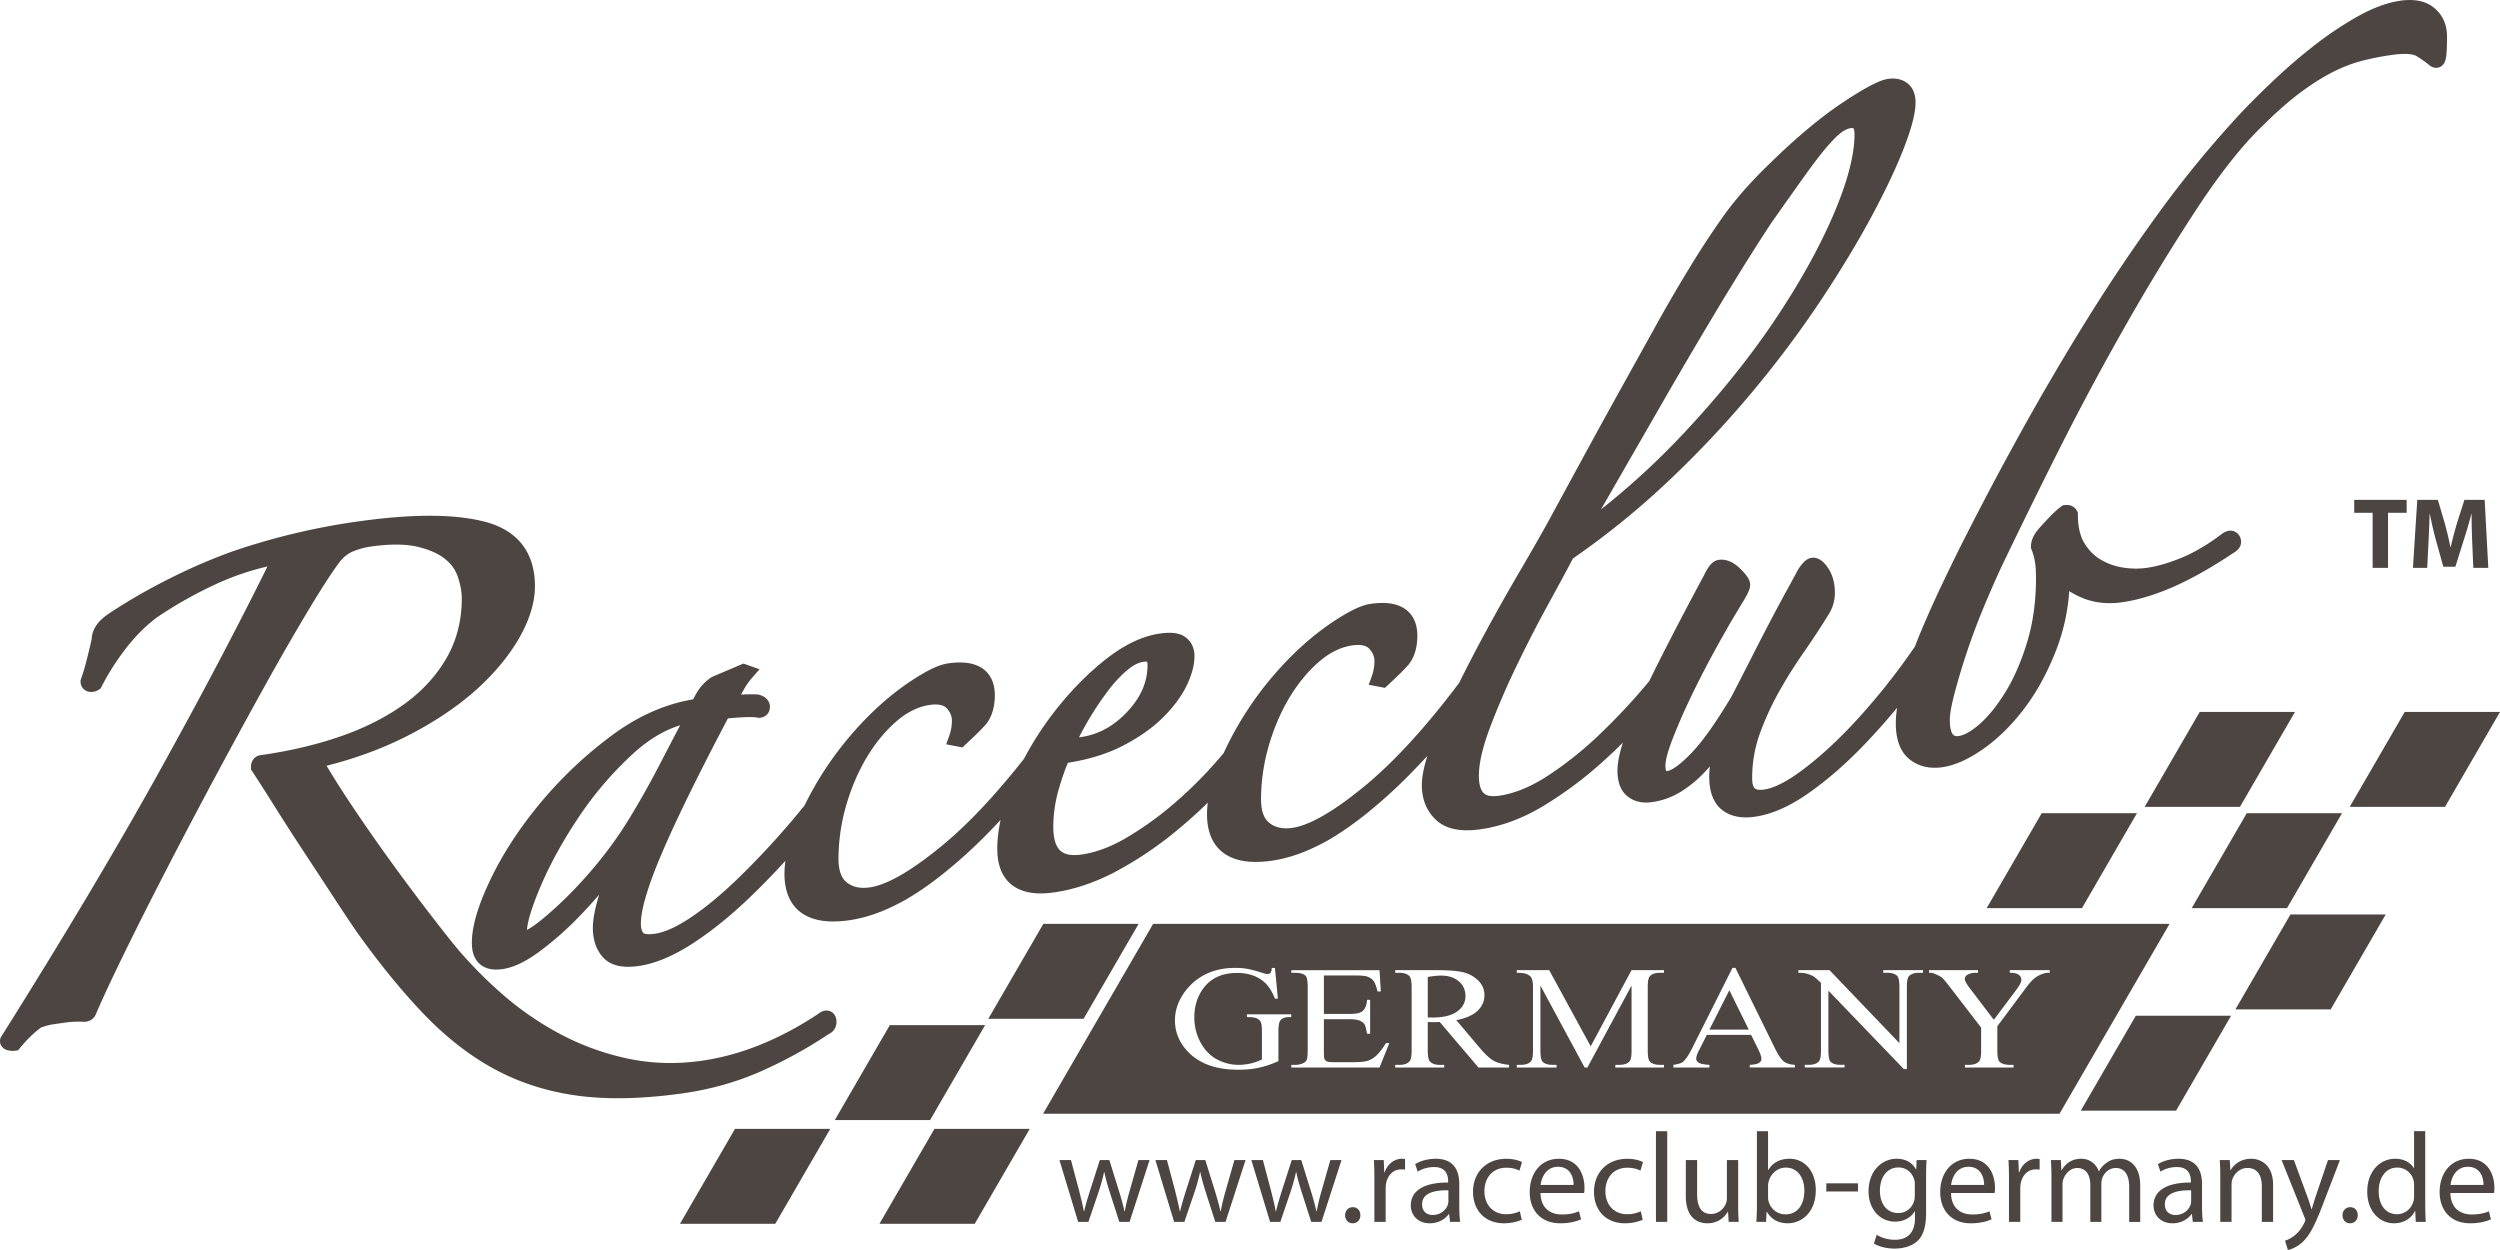 <svg xmlns="http://www.w3.org/2000/svg" width="220" height="110" viewBox="0 0 220 110"><path fill="#4d4541" d="M128.231 89.011c-.488.354-1.212.531-2.173.531-.043 0-.102-.002-.17-.004s-.151-.003-.245-.003v-3.563c.49-.08.879-.12 1.166-.12.648 0 1.169.167 1.563.503.394.334.59.77.59 1.305.001.546-.243.997-.731 1.351zm22.199 1.592h3.461l-1.708-3.463-1.753 3.463zm30.807 7.406H91.791l9.683-16.706h89.446l-9.683 16.706zm-67.61-8.745h-3.9v.239c.406 0 .689.035.85.105a.73.73 0 0 1 .357.304c.078.132.115.414.115.843v2.479a4.695 4.695 0 0 1-2.079.473 3.974 3.974 0 0 1-1.853-.47c-.601-.314-1.087-.809-1.458-1.482a4.555 4.555 0 0 1-.557-2.237c0-1.008.28-1.875.839-2.604.668-.863 1.644-1.296 2.926-1.296.94 0 1.709.248 2.31.74.417.34.755.849 1.017 1.523h.261l-.261-2.706h-.274c-.015.215-.055.359-.122.434s-.147.11-.24.11c-.095 0-.281-.044-.559-.133a10.468 10.468 0 0 0-1.272-.335 5.988 5.988 0 0 0-.999-.076c-1.006 0-1.876.184-2.614.55a5.037 5.037 0 0 0-2.08 1.896c-.425.691-.638 1.413-.638 2.167 0 1.041.378 1.958 1.136 2.755 1.01 1.063 2.487 1.593 4.433 1.593.677 0 1.294-.061 1.849-.183a8.437 8.437 0 0 0 1.687-.575v-2.623c0-.459.049-.767.147-.922.145-.219.408-.33.795-.33h.187v-.239zm8.636 2.527h-.297c-.322.526-.635.922-.943 1.183-.236.198-.485.33-.742.397-.258.068-.671.102-1.239.102h-1.709c-.277 0-.465-.024-.564-.073a.432.432 0 0 1-.208-.195c-.039-.082-.059-.313-.059-.693v-2.823h2.213c.421 0 .732.042.937.126.202.085.349.2.437.348.069.118.139.385.209.803h.274v-2.982h-.274c-.029.488-.174.829-.432 1.022-.192.149-.576.222-1.15.222h-2.213v-3.387h2.764c.498 0 .848.032 1.046.094.248.09.434.217.561.387.126.169.241.478.346.928h.288l-.109-1.874h-7.76v.232h.355c.416 0 .714.084.891.253.129.126.194.461.193 1.005v5.566c0 .417-.029.692-.086.828s-.164.236-.322.303a1.596 1.596 0 0 1-.676.146h-.356v.234h7.759l.866-2.152zm10.531 1.916c-.55-.052-.994-.17-1.336-.354-.342-.186-.751-.562-1.226-1.124l-2.079-2.459c.847-.16 1.472-.435 1.875-.822.403-.387.604-.844.604-1.37 0-.493-.177-.919-.53-1.273-.354-.356-.784-.601-1.292-.733s-1.296-.198-2.365-.198h-3.667v.233h.378c.381 0 .668.092.86.278.14.13.209.465.209 1.005l-.001 5.535c0 .489-.052.798-.155.929-.185.236-.488.354-.913.354h-.378v.233h4.313v-.233h-.393c-.377 0-.659-.094-.847-.279-.139-.13-.208-.465-.208-1.004v-2.489a7.764 7.764 0 0 0 .438.012c.159 0 .363-.004.616-.012l3.408 4.006h2.688v-.235zm13.633-8.335h-2.852l-3.594 6.704-3.653-6.704h-2.851v.233c.41 0 .709.039.895.122.185.083.313.185.382.307.1.169.149.442.149.822v5.599c0 .48-.056.788-.164.923-.179.219-.48.328-.905.328h-.356v.234h3.504v-.234h-.356c-.396 0-.686-.088-.869-.266-.134-.13-.2-.458-.2-.985v-5.726l3.891 7.211h.245l3.884-7.211v5.726c0 .48-.055.788-.164.923-.172.219-.475.328-.905.328h-.357v.234h4.278v-.234h-.35c-.396 0-.686-.088-.868-.266-.139-.13-.208-.458-.208-.985v-5.599c0-.479.056-.788.164-.924.179-.219.482-.327.913-.327h.349v-.233zm11.525 8.334c-.41-.021-.731-.117-.962-.287s-.486-.543-.769-1.115l-3.504-7.13h-.26l-3.542 7.055c-.308.618-.587 1.029-.84 1.231-.122.101-.396.183-.816.246v.234h3.17v-.234c-.484-.029-.8-.093-.946-.192-.146-.099-.219-.214-.219-.345 0-.164.084-.413.252-.746l.684-1.352h3.898l.609 1.232c.197.4.298.694.298.879 0 .138-.072.257-.213.353-.142.098-.413.155-.813.171v.234h3.972v-.234zm11.276-8.334h-3.505v.233h.349c.396 0 .686.088.87.266.138.13.207.459.207.985v4.942l-6.155-6.427h-2.733v.233c.292 0 .511.019.653.057.292.079.514.166.665.259s.372.284.665.574l-.001 5.96c0 .48-.055.788-.163.923-.178.219-.481.328-.913.328h-.35v.234h3.505v-.234h-.356c-.391 0-.68-.088-.869-.264-.134-.132-.199-.46-.199-.987v-5.277l6.638 6.901h.268v-7.223c0-.479.055-.788.163-.924.179-.219.48-.327.906-.327h.356v-.232zm11.146 0h-3.513v.233c.269 0 .47.026.603.078a.718.718 0 0 1 .308.218.504.504 0 0 1 .108.316c0 .193-.149.489-.446.885l-1.976 2.642-2.101-2.762c-.302-.396-.454-.67-.454-.822 0-.185.099-.323.294-.417.195-.092.411-.138.643-.138h.224v-.233h-4.308v.233c.188 0 .331.021.431.063.366.147.608.274.724.379.116.105.339.368.665.79l2.762 3.59v2.028c0 .48-.055.788-.164.923-.177.219-.479.328-.905.328h-.356v.234h4.277v-.234h-.327c-.405 0-.701-.088-.891-.264-.139-.132-.208-.46-.208-.987v-2.148l2.429-3.255c.298-.407.547-.703.75-.886.202-.18.428-.318.676-.416.247-.098.435-.145.564-.145h.192v-.233zm-107.61 3.555c-.33-.012-.608.169-.795.317-3.387 2.243-6.838 3.628-10.261 4.107-2.214.313-4.387.246-6.458-.195a22.797 22.797 0 0 1-5.895-2.128 26.994 26.994 0 0 1-5.143-3.536 37.566 37.566 0 0 1-4.302-4.413 192.9 192.9 0 0 1-6.675-8.882c-1.889-2.681-3.401-4.97-4.499-6.812h.002c2.701-.679 5.214-1.623 7.469-2.813 2.256-1.185 4.198-2.511 5.771-3.937 1.583-1.437 2.835-2.955 3.724-4.514.911-1.601 1.374-3.127 1.374-4.535 0-2.962-1.521-4.922-4.399-5.671-1.11-.288-2.417-.46-3.886-.512-2.051-.07-4.492.091-7.257.48a59.62 59.62 0 0 0-11.049 2.631 50.385 50.385 0 0 0-5.801 2.52c-1.935.984-3.705 2.017-5.263 3.071l-.017.011c-.858.621-1.307 1.331-1.335 2.11-.12.548-.263 1.15-.425 1.791a18.69 18.69 0 0 1-.514 1.736l-.04.111v.116c0 .483.338.855.812.904a1.21 1.21 0 0 0 .797-.194l.149-.096.082-.157a21.535 21.535 0 0 1 2.238-3.491c.845-1.071 1.754-1.965 2.702-2.656a36.852 36.852 0 0 1 4.873-2.766 23.546 23.546 0 0 1 4.795-1.677c-2.701 5.465-5.938 11.597-9.62 18.23C10.221 74.736 5.606 82.475.204 91.075c-.261.326-.217.631-.165.787.042.129.188.441.626.557.238.06.461.075.668.046l.259-.036.163-.2c.591-.727 1.213-1.332 1.848-1.8a5.27 5.27 0 0 1 1.102-.295l1.066-.151a8.67 8.67 0 0 1 1.64-.066l.068.003.066-.009c.542-.076.773-.408.863-.6l.009-.021c.528-1.242 1.33-2.967 2.383-5.124a371.11 371.11 0 0 1 3.676-7.314 552.18 552.18 0 0 1 4.387-8.344 636.713 636.713 0 0 1 4.433-8.131 223.195 223.195 0 0 1 3.893-6.764c1.167-1.937 2.079-3.342 2.707-4.168.344-.441.734-.744 1.191-.93a6.79 6.79 0 0 1 1.573-.423c1.618-.227 2.977-.224 4.01.008 1.018.232 1.835.58 2.427 1.035.573.441.959.96 1.179 1.59.239.68.36 1.341.36 1.966 0 1.876-.434 3.602-1.29 5.126-.869 1.544-2.091 2.904-3.635 4.045-1.569 1.158-3.452 2.13-5.596 2.888-2.163.765-4.583 1.338-7.191 1.706-.387.055-.837.362-.837 1.048v.209l.117.178c.522.794 1.173 1.812 1.988 3.109.806 1.285 1.66 2.61 2.538 3.945.888 1.348 1.744 2.656 2.572 3.922.831 1.274 1.55 2.354 2.148 3.219 2.079 2.903 4.118 5.385 6.061 7.374 1.966 2.014 4.073 3.615 6.262 4.761 2.196 1.148 4.636 1.896 7.253 2.227.73.092 1.504.151 2.299.179 2.031.071 4.304-.067 6.758-.413 2.415-.341 4.714-.985 6.833-1.917a39.611 39.611 0 0 0 5.996-3.29c.445-.204.698-.592.698-1.076.001-.67-.438-.991-.846-1.004zM43.188 77.338c1.084-2.253 2.562-4.511 4.391-6.709a36.289 36.289 0 0 1 6.281-5.927c2.279-1.688 4.679-2.75 7.139-3.16.266-.528.511-.919.747-1.187.274-.313.56-.564.848-.749l.099-.053 2.729-1.16 1.417.504-.668.762c-.264.299-.52.672-.763 1.108-.064.117-.13.234-.198.354l.026-.001c.609-.025 1.08-.028 1.398-.01l.071.004.068.017c.91.238.981.878.981 1.069 0 .512-.329.889-.837.96l-.113.017-.113-.022c-.29-.055-.784-.066-1.427-.029-.503.03-.902.061-1.208.093-2.618 4.971-4.571 8.956-5.806 11.849-1.23 2.88-1.854 4.979-1.854 6.238 0 .357.078.633.231.814.013.016.123.078.407.089a3.46 3.46 0 0 0 .593-.04c.839-.118 1.882-.585 3.097-1.388 1.262-.834 2.634-1.958 4.079-3.343a71.323 71.323 0 0 0 4.529-4.799 80.85 80.85 0 0 0 1.462-1.747 29.203 29.203 0 0 1 3.855-5.935c2.082-2.486 4.366-4.443 6.792-5.811.794-.442 1.451-.694 2.011-.771a6.903 6.903 0 0 1 1.214-.075c1.83.063 2.88 1.115 2.88 2.881 0 1.033-.257 1.883-.761 2.531l-.025.03c-.373.424-.969 1.014-1.822 1.801l-.247.229-1.426-.272.275-.77a3.89 3.89 0 0 0 .228-1.315c0-.405-.154-.766-.47-1.098-.275-.29-.771-.382-1.472-.284-.991.141-1.967.613-2.9 1.409-.977.835-1.857 1.892-2.616 3.146-.765 1.268-1.385 2.703-1.839 4.267a16.939 16.939 0 0 0-.683 4.729c0 1.003.249 1.701.739 2.078.528.405 1.183.546 2 .43 1.526-.215 3.668-1.45 6.37-3.672 2.262-1.859 4.684-4.43 7.221-7.655a28.219 28.219 0 0 1 2.389-3.769c1.386-1.845 2.931-3.465 4.593-4.813 1.714-1.39 3.392-2.21 4.985-2.434 1.043-.147 1.765-.038 2.258.339.354.271.771.776.771 1.645 0 .811-.247 1.716-.735 2.692-.475.95-1.19 1.893-2.127 2.802-.93.903-2.119 1.727-3.532 2.445-1.334.679-2.926 1.167-4.738 1.452-.239.53-.503 1.284-.788 2.244a11.941 11.941 0 0 0-.504 3.375c0 2.15.886 2.471 1.753 2.501.218.007.46-.007.72-.043 1.268-.18 2.603-.677 3.969-1.481a28.873 28.873 0 0 0 4.122-2.957 37.048 37.048 0 0 0 3.705-3.649c.25-.284.489-.562.721-.836a29.155 29.155 0 0 1 4.15-6.559c2.082-2.487 4.367-4.441 6.792-5.811.796-.441 1.451-.694 2.011-.772a7.1 7.1 0 0 1 1.214-.074c1.83.063 2.88 1.113 2.88 2.88 0 1.032-.256 1.885-.761 2.531l-.024.029c-.373.425-.968 1.013-1.822 1.802l-.247.229-1.423-.274.274-.769c.15-.421.227-.862.227-1.313 0-.405-.153-.765-.468-1.099-.275-.29-.771-.382-1.473-.283-.991.139-1.968.613-2.9 1.409-.977.833-1.857 1.892-2.616 3.146-.766 1.267-1.384 2.702-1.838 4.266a16.947 16.947 0 0 0-.684 4.73c0 1.002.249 1.701.739 2.076.529.408 1.184.546 2.001.432 1.525-.215 3.669-1.45 6.37-3.673 2.587-2.127 5.387-5.184 8.326-9.092.444-.9.912-1.82 1.405-2.755a177.483 177.483 0 0 1 3.742-6.739c1.229-2.099 2.151-3.709 2.741-4.791 1.005-1.85 2.055-3.782 3.149-5.792a785.278 785.278 0 0 1 3.243-5.898l3.061-5.514a129.781 129.781 0 0 1 2.722-4.693 78.182 78.182 0 0 1 3.129-4.806c1.085-1.533 2.485-3.126 4.165-4.736 2.259-2.214 4.382-3.993 6.3-5.279 2.661-1.781 3.611-2.078 4.096-2.146.66-.093 1.228.035 1.678.374.333.252.73.751.73 1.699 0 .917-.335 2.227-1.022 4.004-.659 1.704-1.611 3.72-2.829 5.993-1.215 2.266-2.718 4.755-4.469 7.397a92.984 92.984 0 0 1-5.988 8.011 91.524 91.524 0 0 1-7.374 7.852 70.855 70.855 0 0 1-8.466 6.874c-.512.974-1.215 2.279-2.15 3.982a117.766 117.766 0 0 0-2.779 5.402 67.435 67.435 0 0 0-2.373 5.5c-.648 1.721-.977 3.146-.977 4.238 0 1.751.795 1.779 1.222 1.794.163.006.346-.006.541-.033 1.375-.193 2.836-.794 4.341-1.785a31.768 31.768 0 0 0 4.479-3.575 55.32 55.32 0 0 0 4.416-4.736c.317-.655.665-1.357 1.042-2.105a332.477 332.477 0 0 1 3.771-7.205c.414-.878.803-1.283 1.298-1.353.633-.088 1.279.173 1.884.771.633.626.879 1.026.879 1.427 0 .273-.107.63-.63 1.485a99.488 99.488 0 0 0-2.645 4.588 82.633 82.633 0 0 0-2.157 4.251 48.208 48.208 0 0 0-1.488 3.479c-.442 1.176-.535 1.79-.535 2.1 0 .303.047.439.07.488.024.002.059 0 .096-.006.199-.026.799-.232 2.059-1.521.993-1.018 2.199-2.707 3.579-5.021.502-.959 1.034-1.996 1.63-3.17a256.762 256.762 0 0 1 1.646-3.201c.564-1.08 1.06-2.006 1.515-2.833.485-.887.832-1.526 1.06-1.954l.03-.051c.425-.654.776-.956 1.173-1.011a.983.983 0 0 1 .18-.01c.702.024 1.164.737 1.315.971.37.577.558 1.295.558 2.133 0 .58-.146 1.148-.432 1.69l-.021.035a69.62 69.62 0 0 1-2.285 3.491 41.695 41.695 0 0 0-2.185 3.483 24.947 24.947 0 0 0-1.685 3.683 11.462 11.462 0 0 0-.671 3.938c0 .977.374.99.676 1.001.112.003.239-.005.378-.024.722-.102 1.628-.519 2.691-1.238 1.116-.756 2.356-1.789 3.686-3.068 1.328-1.281 2.728-2.829 4.159-4.601a58.46 58.46 0 0 0 2.729-3.675c.175-.455.355-.913.55-1.373a97.207 97.207 0 0 1 1.921-4.275 192.92 192.92 0 0 1 1.604-3.286 293.716 293.716 0 0 1 5.158-9.766 229.985 229.985 0 0 1 5.83-9.954 154.602 154.602 0 0 1 6.507-9.662 94.141 94.141 0 0 1 7.282-8.815 76.117 76.117 0 0 1 2.734-2.708 49.482 49.482 0 0 1 3.553-3.054 30.32 30.32 0 0 1 3.857-2.576c1.338-.747 2.595-1.207 3.737-1.368 1.27-.179 2.278.046 2.999.662.728.624 1.095 1.463 1.095 2.498 0 .932-.032 1.556-.1 1.91-.157.8-.712.844-.881.838a.97.97 0 0 1-.593-.249 9.566 9.566 0 0 0-1.11-.783c-.122-.076-.376-.171-.881-.189a7.626 7.626 0 0 0-1.266.084 23.104 23.104 0 0 0-2.844.572c-.841.231-1.706.58-2.572 1.036-.88.462-1.82 1.071-2.794 1.807-.977.738-2.088 1.726-3.306 2.937-1.739 1.689-3.649 4.112-5.683 7.206a187.521 187.521 0 0 0-6.235 10.217 240.335 240.335 0 0 0-5.975 11.157 599.52 599.52 0 0 0-4.964 10.103c-.463.986-.98 2.166-1.539 3.504a57.829 57.829 0 0 0-1.492 3.969 57.591 57.591 0 0 0-1.097 3.649c-.349 1.331-.422 1.999-.422 2.322 0 1.45.443 1.464.589 1.47a.991.991 0 0 0 .198-.013c.507-.07 1.153-.445 1.87-1.079.775-.689 1.541-1.646 2.272-2.843.737-1.206 1.372-2.675 1.883-4.365.512-1.684.771-3.574.771-5.619 0-.657-.039-1.185-.118-1.565a5.068 5.068 0 0 0-.271-.93l-.054-.131v-.141c0-.52.233-1.049.695-1.576.239-.272.544-.602.904-.983.391-.41.738-.727 1.063-.965l.135-.1.169-.023c.474-.066.873.123 1.078.494l.086.16v.177c0 1.044.189 1.887.563 2.505.381.628.864 1.119 1.437 1.458.6.358 1.258.593 1.961.701a7.036 7.036 0 0 0 2.063.033c.945-.133 1.995-.437 3.119-.903s2.299-1.16 3.493-2.065c.299-.22.558-.317.82-.308.354.012.657.22.813.556.189.417.139.997-.563 1.389-1.906 1.277-3.68 2.279-5.269 2.981-1.614.714-3.152 1.176-4.571 1.376-1.24.175-2.395.051-3.423-.366a7.255 7.255 0 0 1-1.204-.616 17.632 17.632 0 0 1-1.103 5.07c-.761 1.982-1.701 3.727-2.796 5.183-1.1 1.464-2.313 2.672-3.605 3.59-1.324.94-2.558 1.495-3.666 1.652a4.67 4.67 0 0 1-.816.046c-.795-.027-1.494-.28-2.078-.752-.795-.641-1.198-1.705-1.198-3.161 0-.413.038-.872.112-1.367a55.148 55.148 0 0 1-3.27 3.642c-1.499 1.525-3.052 2.853-4.619 3.943-1.62 1.127-3.181 1.802-4.638 2.008-.33.046-.646.064-.94.054-.775-.025-1.432-.252-1.951-.67-.738-.591-1.113-1.571-1.113-2.91 0-.28.02-.583.057-.904-.19.217-.388.432-.591.643a10.4 10.4 0 0 1-1.991 1.601 6.459 6.459 0 0 1-2.521.899c-.845.118-1.566-.051-2.133-.498-.594-.465-.896-1.232-.896-2.283 0-.541.111-1.194.336-1.995.04-.141.088-.294.14-.454a53.512 53.512 0 0 1-1.753 1.656 34.395 34.395 0 0 1-5.202 3.886c-1.842 1.117-3.718 1.816-5.577 2.078-.507.071-.98.1-1.408.086-1.063-.037-1.905-.345-2.505-.912-.826-.776-1.246-1.809-1.246-3.067 0-.687.163-1.536.491-2.568a74.201 74.201 0 0 1-1.607 1.685 44.058 44.058 0 0 1-3.694 3.347c-1.262 1.017-2.487 1.86-3.64 2.507-.923.497-1.777.881-2.552 1.145-.782.266-1.525.448-2.21.543a9.769 9.769 0 0 1-1.672.103c-2.592-.091-4.02-1.576-4.02-4.187 0-.332.025-.676.068-1.024a43.369 43.369 0 0 1-2.968 2.644 32.104 32.104 0 0 1-5.166 3.437c-1.809.955-3.629 1.567-5.411 1.817-.496.07-.961.098-1.382.084-2.321-.081-3.599-1.471-3.599-3.914 0-.804.101-1.655.292-2.545-.409.435-.82.864-1.232 1.282a43.999 43.999 0 0 1-3.693 3.347c-1.261 1.017-2.487 1.86-3.641 2.506-.922.499-1.777.882-2.551 1.146a12.22 12.22 0 0 1-2.21.545 9.84 9.84 0 0 1-1.671.101c-2.592-.089-4.02-1.576-4.02-4.186 0-.372.03-.757.084-1.15A69.738 69.738 0 0 1 65.952 79c-1.678 1.609-3.368 2.97-5.023 4.042-1.703 1.102-3.302 1.765-4.752 1.97-1.434.201-2.469-.057-3.11-.765-.594-.654-.895-1.525-.895-2.586 0-.767.184-1.73.558-2.935a40.788 40.788 0 0 1-2.122 2.295 27.45 27.45 0 0 1-3.274 2.815c-1.166.841-2.192 1.313-3.138 1.448a3.728 3.728 0 0 1-.636.037c-.821-.028-1.289-.392-1.536-.691-.333-.4-.501-.955-.501-1.646.001-1.473.545-3.32 1.665-5.646zm97.7-32.51a66.592 66.592 0 0 0 7.179-6.593c3.063-3.25 5.743-6.563 7.965-9.846 2.215-3.272 3.986-6.434 5.268-9.395 1.259-2.916 1.896-5.327 1.896-7.169 0-.43-.098-.54-.1-.541-.001 0-.024-.013-.093-.015a.791.791 0 0 0-.149.009c-.198.028-.438.131-.711.305-.206.132-.589.444-1.235 1.18-.544.618-1.218 1.487-2.001 2.579a657.507 657.507 0 0 0-3.059 4.316 177.26 177.26 0 0 0-1.979 3.083 279.643 279.643 0 0 0-3.274 5.357 532.725 532.725 0 0 0-4.787 8.179c-1.439 2.499-3.079 5.348-4.92 8.551zM94.954 64.886a3.97 3.97 0 0 0 .121-.016c1.576-.222 2.927-.956 4.134-2.247 1.194-1.275 1.774-2.62 1.774-4.108 0-.173-.028-.253-.041-.279a.353.353 0 0 0-.104-.014 1.106 1.106 0 0 0-.199.012c-.46.065-.958.323-1.479.768-.584.498-1.163 1.129-1.72 1.875a27.23 27.23 0 0 0-2.486 4.009zM46.373 81.83c.207-.103.537-.305 1.041-.697.712-.555 1.544-1.298 2.473-2.208a38.267 38.267 0 0 0 2.834-3.138 34.264 34.264 0 0 0 2.657-3.757 78.323 78.323 0 0 0 2.727-4.855 661.381 661.381 0 0 1 1.747-3.351c-1.414.439-2.794 1.268-4.116 2.476a30.663 30.663 0 0 0-4.779 5.563c-1.392 2.076-2.522 4.118-3.358 6.076-.917 2.146-1.182 3.29-1.226 3.891zm163.569-1.355h-8.384l-4.843 8.353h8.386l4.841-8.353zm-26.833 17.263h8.386l4.842-8.354h-8.386l-4.842 8.354zm-8.282-17.821h8.385l4.841-8.354h-8.384l-4.842 8.354zm31.271-8.354h-8.385l-4.843 8.354h8.386l4.842-8.354zm-12.526-8.91l-4.843 8.354h8.386l4.841-8.354h-8.384zm26.428 0h-8.384l-4.843 8.354h8.386L220 62.653zM86.969 89.655h8.386l4.842-8.353h-8.385l-4.843 8.353zm-.279.557h-8.386l-4.842 8.354h8.386l4.842-8.354zm-9.302 17.485h8.386l4.841-8.354h-8.386l-4.841 8.354zm-17.553 0h8.386l4.841-8.354h-8.385l-4.842 8.354zm39.569-2.881c-.18.642-.327 1.213-.417 1.765h-.034a22.734 22.734 0 0 0-.485-1.776l-.846-2.721h-.836l-.892 2.777c-.18.585-.361 1.168-.485 1.72h-.034c-.102-.562-.248-1.123-.395-1.73l-.734-2.767H93.23l1.647 5.441h.903l.88-2.585c.192-.585.361-1.147.497-1.799h.022c.136.641.293 1.18.485 1.787l.836 2.597h.902l1.761-5.441h-.981l-.778 2.732zm8.444 0c-.18.642-.327 1.213-.417 1.765h-.034a23.185 23.185 0 0 0-.485-1.776l-.846-2.721h-.835l-.892 2.777c-.18.585-.361 1.168-.485 1.72h-.034c-.102-.562-.249-1.123-.395-1.73l-.734-2.767h-1.016l1.648 5.441h.903l.88-2.585a15.96 15.96 0 0 0 .497-1.799h.022c.136.641.293 1.18.486 1.787l.835 2.597h.902l1.761-5.441h-.981l-.78 2.732zm8.445 0a16.135 16.135 0 0 0-.417 1.765h-.034a23.185 23.185 0 0 0-.485-1.776l-.846-2.721h-.837l-.893 2.777c-.179.585-.36 1.168-.484 1.72h-.033c-.102-.562-.248-1.123-.396-1.73l-.733-2.767h-1.017l1.649 5.441h.903l.88-2.585c.192-.585.361-1.147.497-1.799h.022c.135.641.293 1.18.485 1.787l.835 2.597h.903l1.761-5.441h-.982l-.778 2.732zm2.755 1.416c-.396 0-.678.305-.678.709 0 .405.272.708.655.708.418 0 .688-.303.688-.708.001-.417-.27-.709-.665-.709zm2.8-3.069h-.034l-.044-1.079h-.87c.033.506.045 1.058.045 1.698v3.743h.993v-2.9c0-.158.011-.326.035-.461.135-.742.631-1.259 1.331-1.259.135 0 .236 0 .34.022v-.935c-.092-.011-.171-.022-.272-.022-.666.001-1.276.462-1.524 1.193zm6.569 3.06c0 .472.023.933.08 1.303h-.893l-.079-.686h-.034c-.304.427-.891.81-1.67.81-1.106 0-1.671-.775-1.671-1.563 0-1.315 1.174-2.035 3.286-2.024v-.112c0-.438-.125-1.26-1.242-1.248-.52 0-1.05.146-1.434.405l-.226-.665c.451-.279 1.117-.472 1.806-.472 1.67 0 2.076 1.137 2.076 2.217v2.035zm-.959-1.475c-1.083-.022-2.313.17-2.313 1.227 0 .652.428.944.925.944.724 0 1.186-.449 1.343-.911.034-.111.046-.225.046-.314v-.946zm5.103-1.989c.542 0 .915.135 1.151.258l.226-.753c-.271-.146-.79-.292-1.377-.292-1.783 0-2.935 1.225-2.935 2.9 0 1.664 1.071 2.777 2.721 2.777.732 0 1.309-.19 1.568-.314l-.17-.742a2.846 2.846 0 0 1-1.219.258c-1.083 0-1.896-.775-1.896-2.034.001-1.126.678-2.058 1.931-2.058zm6.874 1.764c0 .202-.01.35-.033.461h-3.837c.021 1.338.868 1.89 1.873 1.89.71 0 1.151-.125 1.512-.281l.182.708c-.35.158-.96.349-1.83.349-1.681 0-2.686-1.113-2.686-2.754 0-1.643.971-2.924 2.563-2.924 1.795 0 2.256 1.55 2.256 2.551zm-.959-.247c.013-.618-.26-1.598-1.376-1.598-1.018 0-1.445.912-1.525 1.598h2.901zm4.73-1.517c.542 0 .915.135 1.151.258l.226-.753c-.271-.146-.79-.292-1.377-.292-1.783 0-2.934 1.225-2.934 2.9 0 1.664 1.07 2.777 2.72 2.777.733 0 1.31-.19 1.568-.314l-.17-.742a2.846 2.846 0 0 1-1.219.258c-1.083 0-1.896-.775-1.896-2.034.001-1.126.678-2.058 1.931-2.058zm2.518 4.766h.993v-7.982h-.993v7.982zm7.235-5.441h-.992v3.328c0 .191-.034.371-.091.505-.181.451-.644.912-1.31.912-.892 0-1.219-.709-1.219-1.743v-3.002h-.994v3.182c0 1.9 1.029 2.384 1.886 2.384a2.04 2.04 0 0 0 1.806-1.012h.023l.056.888h.881a19.784 19.784 0 0 1-.046-1.495v-3.947zm6.83 2.652c0 1.946-1.241 2.913-2.461 2.913-.789 0-1.422-.303-1.839-1.012h-.023l-.056.888h-.848c.023-.37.046-.921.046-1.405v-6.577h.981v3.417h.022c.351-.606.982-.989 1.864-.989 1.366 0 2.314 1.125 2.314 2.765zm-1.005.035c0-1.091-.563-2.024-1.636-2.024-.667 0-1.299.472-1.502 1.214a1.55 1.55 0 0 0-.057.417v.967c0 .124.013.247.046.36a1.52 1.52 0 0 0 1.49 1.157c1.05 0 1.659-.842 1.659-2.091zm1.931.08h2.788v-.721h-2.788v.721zm7.947-2.767h.88c-.033.382-.045.832-.045 1.484v3.16c0 1.259-.26 2.012-.779 2.496-.541.482-1.309.651-1.997.651-.655 0-1.377-.157-1.817-.449l.249-.765c.361.235.925.438 1.602.438 1.018 0 1.763-.528 1.763-1.911v-.596h-.023c-.295.506-.893.911-1.739.911-1.354 0-2.324-1.147-2.324-2.653 0-1.845 1.208-2.88 2.472-2.88.948 0 1.456.483 1.704.935h.022l.032-.821zm-.158 2.146c0-.168-.011-.313-.057-.438-.181-.585-.654-1.057-1.387-1.057-.95 0-1.627.798-1.627 2.058 0 1.068.554 1.955 1.614 1.955a1.43 1.43 0 0 0 1.377-1.012c.058-.168.079-.358.079-.527v-.979zm7.056.293c0 .202-.011.35-.034.461h-3.837c.021 1.338.868 1.89 1.873 1.89.711 0 1.151-.125 1.513-.281l.181.708c-.35.158-.96.349-1.829.349-1.682 0-2.687-1.113-2.687-2.754 0-1.643.971-2.924 2.563-2.924 1.795 0 2.257 1.55 2.257 2.551zm-.96-.247c.013-.618-.26-1.598-1.376-1.598-1.018 0-1.446.912-1.525 1.598h2.901zm3.093-1.113h-.033l-.045-1.079h-.87c.034.506.045 1.058.045 1.698v3.743h.994v-2.9c0-.158.011-.326.033-.461.136-.742.633-1.259 1.332-1.259.136 0 .237 0 .339.022v-.935c-.091-.011-.17-.022-.271-.022-.664.001-1.276.462-1.524 1.193zm8.839-1.192c-.52 0-.869.136-1.197.383a2.157 2.157 0 0 0-.62.709h-.023c-.235-.642-.801-1.092-1.533-1.092-.915 0-1.422.483-1.729 1.001h-.033l-.045-.888h-.869c.021.45.045.898.045 1.473v3.969h.971v-3.271c0-.168.022-.348.079-.483.159-.495.62-.989 1.23-.989.757 0 1.139.618 1.139 1.483v3.261h.972v-3.361c0-.18.034-.349.079-.493.181-.475.609-.89 1.185-.89.791 0 1.186.618 1.186 1.675v3.069h.97v-3.192c-.002-1.893-1.072-2.364-1.807-2.364zm7.248 4.252c0 .472.022.933.078 1.303h-.891l-.079-.686h-.034c-.305.427-.892.81-1.67.81-1.107 0-1.672-.775-1.672-1.563 0-1.315 1.174-2.035 3.286-2.024v-.112c0-.438-.125-1.26-1.242-1.248-.52 0-1.05.146-1.434.405l-.226-.665c.451-.279 1.117-.472 1.807-.472 1.67 0 2.076 1.137 2.076 2.217v2.035zm-.96-1.475c-1.083-.022-2.313.17-2.313 1.227 0 .652.429.944.925.944.724 0 1.186-.449 1.344-.911a1.1 1.1 0 0 0 .045-.314v-.946zm5.284-2.777c-.903 0-1.535.507-1.806 1.012h-.022l-.058-.898h-.88c.034.45.046.898.046 1.473v3.969h.993v-3.271c0-.168.023-.337.067-.461.182-.551.688-1.012 1.332-1.012.937 0 1.265.73 1.265 1.608v3.136h.992v-3.237c0-1.869-1.173-2.319-1.929-2.319zm5.678 3.305c-.136.395-.248.811-.35 1.136h-.023c-.09-.325-.226-.752-.361-1.112l-1.186-3.216h-1.083l2.01 5.015c.057.123.079.202.079.259s-.034.135-.079.235c-.237.506-.564.89-.836 1.103-.293.247-.62.404-.869.483l.249.821c.248-.045.722-.213 1.219-.63.678-.596 1.163-1.541 1.873-3.406l1.491-3.88h-1.051l-1.083 3.192zm3.037.956c-.395 0-.678.305-.678.709 0 .405.272.708.655.708.417 0 .688-.303.688-.708 0-.417-.27-.709-.665-.709zm6.604-.112c0 .484.022 1.035.045 1.405h-.881l-.045-.944h-.034c-.294.607-.947 1.068-1.84 1.068-1.319 0-2.348-1.112-2.348-2.766-.011-1.811 1.129-2.913 2.45-2.913.846 0 1.398.395 1.647.821h.022v-3.249h.982v6.578zm-.983-1.821a1.72 1.72 0 0 0-.045-.415 1.462 1.462 0 0 0-1.434-1.137c-1.027 0-1.637.9-1.637 2.091 0 1.103.553 2.013 1.613 2.013.666 0 1.275-.449 1.457-1.18.034-.136.045-.27.045-.428v-.944zm7.067.224c0 .202-.011.35-.033.461h-3.838c.022 1.338.869 1.89 1.873 1.89.711 0 1.152-.125 1.513-.281l.18.708c-.349.158-.958.349-1.828.349-1.682 0-2.686-1.113-2.686-2.754 0-1.643.971-2.924 2.563-2.924 1.794 0 2.256 1.55 2.256 2.551zm-.959-.247c.012-.618-.26-1.598-1.377-1.598-1.017 0-1.445.912-1.524 1.598h2.901zm-8.402-54.303v-4.848h1.641v-1.137h-4.616v1.137h1.621v4.848h1.354zm4.385-5.985h-1.81l-.383 5.983h1.256l.116-2.273c.036-.745.072-1.668.1-2.476h.017c.152.782.347 1.634.543 2.343l.644 2.309h1.06l.73-2.334a39.04 39.04 0 0 0 .678-2.317h.018c0 .87.026 1.739.053 2.459l.099 2.29h1.319l-.321-5.983h-1.782l-.634 1.988a33.498 33.498 0 0 0-.569 2.149h-.035a25.86 25.86 0 0 0-.509-2.14l-.59-1.998z"/></svg>